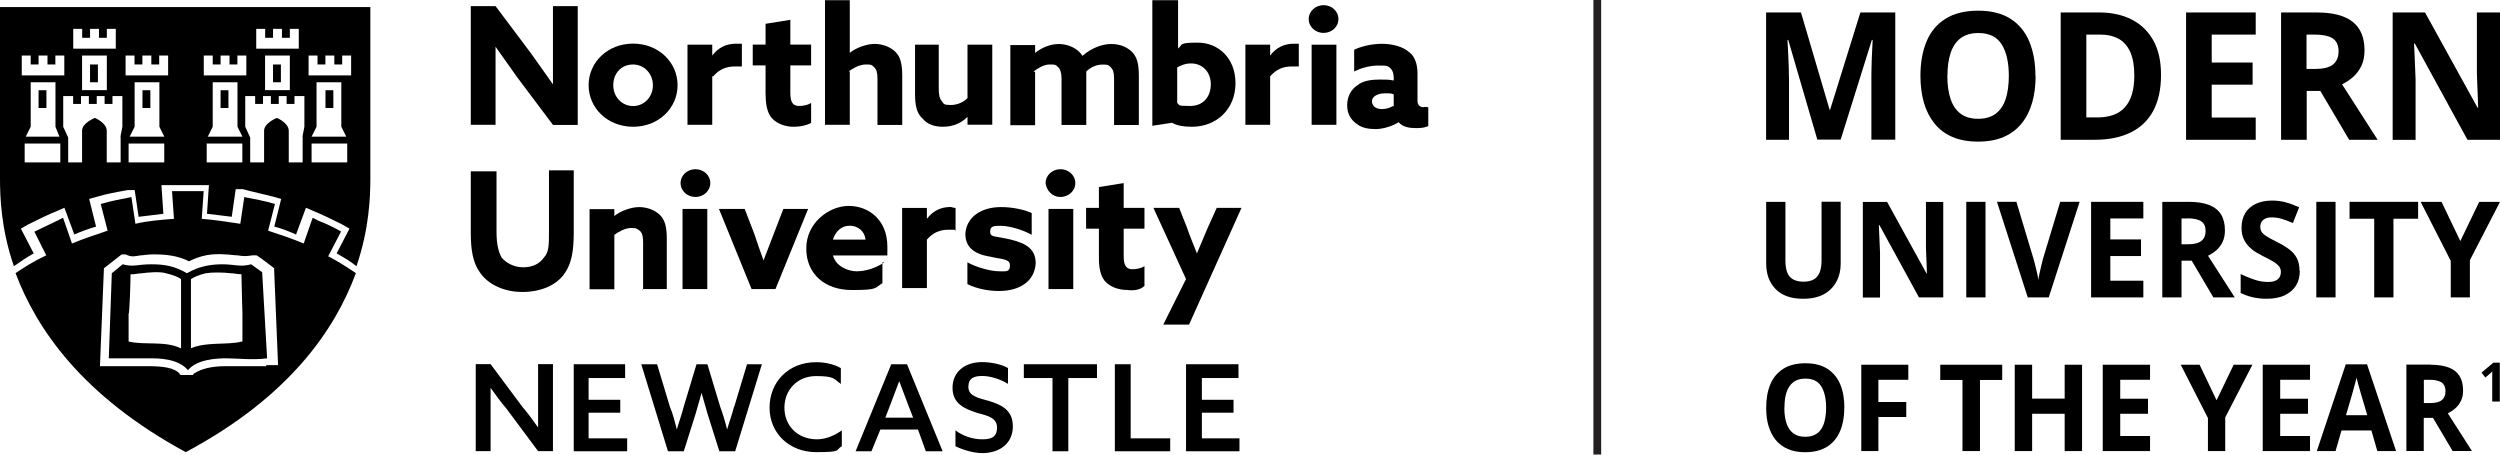 <svg xmlns="http://www.w3.org/2000/svg" id="Layer_1" data-name="Layer 1" viewBox="0 0 257.39 46.8"><defs><style>      .cls-1 {        fill: none;        stroke: #241f20;        stroke-miterlimit: 10;        stroke-width: .8px;      }      .cls-2 {        fill: #000;        stroke-width: 0px;      }    </style></defs><line class="cls-1" x1="164.45" x2="164.45" y2="46.8"></line><g id="logo"><path class="cls-2" d="M51.02,8.37v-3.56h0c.71,1.02,1.53,2.14,2.24,3.16l3.67,4.89h2.55V.63h-2.55v8.05h0c-.71-1.02-1.53-2.14-2.24-3.16l-3.67-4.89h-2.55v12.22h2.55v-4.48Z"></path><path class="cls-2" d="M65.18,13.05c2.65,0,4.58-1.94,4.58-4.28s-1.94-4.28-4.58-4.28-4.58,1.94-4.58,4.28,1.94,4.28,4.58,4.28ZM65.18,6.64c1.12,0,2.04.92,2.04,2.14s-.92,2.14-2.04,2.14-2.04-.92-2.04-2.14.81-2.14,2.04-2.14Z"></path><path class="cls-2" d="M73.43,7.86c.61-.71,1.32-1.02,2.24-1.02s.51,0,.71,0v-2.34h-.61c-1.02,0-1.83.41-2.44,1.22h0v-1.12h-2.55v8.25h2.55v-4.99h.1Z"></path><path class="cls-2" d="M78.83,9.8c0,1.32.31,2.04.71,2.44.51.51,1.32.81,2.14.81s1.53-.2,1.83-.41v-2.04c-.31.2-.81.31-1.22.31-.81,0-.92-.61-.92-1.43v-2.75h2.14v-2.14h-2.14v-2.55l-2.55.41v2.14h-1.32v2.14h1.32v3.06h0Z"></path><path class="cls-2" d="M87.38,7.35c.41-.31,1.12-.71,1.73-.71s.61,0,.92.31c.2.2.31.51.31,1.12v4.79h2.55v-5.09c0-1.22-.2-1.94-.71-2.44s-1.32-.81-2.14-.81-1.94.41-2.55.92h0V.02h-2.55v12.83h2.55v-5.5h-.1,0Z"></path><path class="cls-2" d="M97.06,13.05c1.12,0,1.94-.41,2.55-1.02h0v.81h2.55V4.6h-2.55v5.5c-.41.41-1.02.71-1.73.71s-.71-.1-.92-.41c-.2-.2-.31-.61-.31-1.22v-4.58h-2.44v5.09c0,1.22.2,2.04.81,2.55.41.51,1.12.81,2.04.81h0Z"></path><path class="cls-2" d="M106.43,7.35c.41-.31,1.02-.71,1.63-.71s.61,0,.92.31c.2.2.31.61.31,1.12v4.79h2.55v-5.5c.41-.41,1.02-.71,1.63-.71s.61,0,.92.31c.2.2.31.51.31,1.12v4.79h2.55v-5.09c0-1.22-.2-1.94-.71-2.44s-1.22-.81-2.14-.81-2.04.41-2.95,1.22c-.51-.81-1.53-1.22-2.44-1.22s-1.83.41-2.44.92h0v-.81h-2.55v8.25h2.55v-5.5h-.1Z"></path><path class="cls-2" d="M122.72,13.05c2.55,0,4.48-1.83,4.48-4.48s-1.83-4.18-3.87-4.18-1.53.2-2.04.61h0V.02h-2.65v12.93l2.04-.31c.51.31,1.22.41,2.04.41h0ZM121.19,6.94c.41-.2.81-.41,1.43-.41,1.22,0,2.04.92,2.04,2.14s-.71,2.24-2.14,2.24-1.02-.1-1.32-.31v-3.67h0Z"></path><path class="cls-2" d="M130.77,5.72h0v-1.12h-2.55v8.25h2.55v-4.99c.61-.71,1.32-1.02,2.24-1.02s.51,0,.71,0v-2.34h-.51c-1.02,0-1.83.41-2.44,1.22Z"></path><rect class="cls-2" x="135.04" y="4.6" width="2.55" height="8.25"></rect><path class="cls-2" d="M136.27.53c-.81,0-1.53.61-1.53,1.43s.71,1.43,1.53,1.43,1.53-.61,1.53-1.43-.71-1.43-1.53-1.43Z"></path><path class="cls-2" d="M146.45,11.02c-.31,0-.51-.31-.51-.61v-2.85c0-1.02-.31-1.83-.92-2.24-.61-.51-1.63-.81-2.75-.81s-2.24.31-2.85.61v2.24c.61-.31,1.53-.61,2.44-.61s1.02,0,1.32.31c.2.2.31.51.31.92v.31c-.41-.1-.92-.1-1.43-.1-.81,0-1.73.1-2.34.61-.61.41-1.02,1.12-1.02,2.04s.41,1.53,1.02,1.94c.51.41,1.22.51,1.94.51s1.73-.31,2.34-.71h0c.41.51,1.12.61,1.83.61s.92-.1,1.22-.2v-1.94c-.31-.1-.51,0-.61,0h0ZM143.39,10.92c-.31.2-.71.31-1.12.31-.61,0-1.02-.31-1.02-.81s.61-.81,1.32-.81.61,0,.92.1v1.22h-.1Z"></path><g><path class="cls-2" d="M59.07,17.54h-2.55v6.31c0,1.32,0,2.14-.51,2.65-.41.61-1.12,1.02-2.14,1.02s-1.83-.51-2.24-1.02c-.31-.61-.51-1.32-.51-2.65v-6.21h-2.65v6.31c0,1.73.2,3.06.92,4.07.81,1.22,2.44,2.04,4.38,2.04s3.56-.71,4.38-1.94c.71-1.02.92-2.34.92-4.18v-6.42h0Z"></path><path class="cls-2" d="M66.1,29.76h2.55v-5.19c0-1.22-.2-1.94-.71-2.44s-1.32-.81-2.14-.81-1.94.41-2.55.92h0v-.71h-2.55v8.25h2.55v-5.6c.41-.31,1.12-.71,1.73-.71s.61.1.92.31c.2.2.31.51.31,1.12v4.89h-.1,0Z"></path><rect class="cls-2" x="70.27" y="21.51" width="2.55" height="8.25"></rect><path class="cls-2" d="M71.6,20.28c.81,0,1.53-.61,1.53-1.43s-.71-1.43-1.53-1.43-1.53.61-1.53,1.43.71,1.43,1.53,1.43Z"></path><path class="cls-2" d="M79.84,29.76l3.36-8.25h-2.55l-1.02,2.65c-.31.81-.71,1.83-1.02,2.65h0c-.31-.81-.61-1.73-.92-2.65l-1.02-2.65h-2.65l3.36,8.25h2.44Z"></path><path class="cls-2" d="M91.05,27.01c-.92.61-1.94.92-2.85.92s-2.14-.51-2.44-1.63h5.6v-.92c0-2.75-1.94-4.18-3.97-4.18s-4.38,1.73-4.38,4.38,1.94,4.28,4.68,4.28,2.34-.2,3.16-.71v-2.14h.2,0ZM87.48,23.24c.81,0,1.53.51,1.63,1.43h-3.36c.31-.92.92-1.43,1.73-1.43Z"></path><path class="cls-2" d="M98.38,21.41c-.2,0-.41-.1-.51-.1-1.02,0-1.83.41-2.44,1.22h0v-1.12h-2.55v8.25h2.55v-4.99c.61-.71,1.32-1.02,2.24-1.02s.51,0,.71.1v-2.34Z"></path><path class="cls-2" d="M101.84,26.4c1.22.31,2.14.2,2.14.92s-.41.61-1.12.61-2.14-.31-3.26-.92v2.24c1.02.51,2.24.71,3.26.71,2.14,0,3.67-1.02,3.77-2.85,0-1.43-.92-2.04-2.55-2.44s-2.14-.2-2.14-.81.41-.61,1.12-.61,2.04.31,3.16.92v-2.24c-.92-.41-2.14-.61-3.16-.61-2.04,0-3.56,1.02-3.67,2.75,0,1.32.81,2.04,2.44,2.34h0Z"></path><rect class="cls-2" x="107.95" y="21.51" width="2.55" height="8.25"></rect><path class="cls-2" d="M109.18,20.28c.81,0,1.53-.61,1.53-1.43s-.71-1.43-1.53-1.43-1.53.61-1.53,1.43c.1.81.71,1.43,1.53,1.43Z"></path><path class="cls-2" d="M117.83,29.45v-2.04c-.31.2-.81.31-1.22.31-.81,0-.92-.61-.92-1.43v-2.75h2.14v-2.14h-2.14v-2.55l-2.55.41v2.14h-1.32v2.14h1.32v3.06c0,1.32.31,2.04.71,2.44.51.51,1.32.81,2.14.81.71.1,1.43,0,1.83-.41h0Z"></path><path class="cls-2" d="M119.77,33.42h2.65l5.4-12.02h-2.55l-.92,2.04c-.41.92-.71,1.73-1.12,2.65h0c-.31-.81-.71-1.73-1.02-2.65l-.81-2.04h-2.65l3.36,7.33-2.34,4.68Z"></path><path class="cls-2" d="M55.4,41.26v2.75h0c-.51-.71-1.02-1.43-1.63-2.14l-3.26-4.38h-1.53v8.96h1.53v-6.52h0c.51.71,1.02,1.43,1.63,2.14l3.26,4.38h1.53v-8.96h-1.53v3.77Z"></path><polygon class="cls-2" points="60.6 42.49 63.86 42.49 63.86 41.16 60.6 41.16 60.6 38.92 64.36 38.92 64.36 37.5 59.07 37.5 59.07 46.46 64.57 46.46 64.57 45.13 60.6 45.13 60.6 42.49"></polygon><path class="cls-2" d="M75.57,41.88c-.2.81-.51,1.63-.71,2.34h0c-.2-.81-.41-1.53-.71-2.34l-1.32-4.38h-1.12l-1.32,4.38c-.2.81-.51,1.63-.71,2.34h0c-.2-.81-.41-1.63-.71-2.34l-1.32-4.38h-1.63l2.75,8.96h1.63l1.22-3.87c.2-.71.41-1.43.61-2.14h0c.2.71.41,1.43.61,2.14l1.22,3.87h1.63l2.75-8.96h-1.53l-1.32,4.38Z"></path><path class="cls-2" d="M80.76,41.98c0-1.83,1.32-3.26,3.26-3.26s1.83.31,2.55.81v-1.63c-.71-.41-1.63-.61-2.55-.61-2.85,0-4.79,2.04-4.79,4.68s2.04,4.58,4.79,4.58,1.94-.2,2.65-.61v-1.63c-.71.51-1.63.92-2.55.92-2.04,0-3.36-1.43-3.36-3.26Z"></path><path class="cls-2" d="M91.76,37.5l-3.67,8.96h1.63l.92-2.24h3.87l.81,2.24h1.73l-3.67-8.96h-1.63,0ZM94,43h-2.85l.51-1.32c.31-.81.61-1.63.92-2.44h0c.31.81.61,1.63.92,2.44l.51,1.32h0Z"></path><path class="cls-2" d="M101.74,41.26c-1.12-.31-2.04-.51-2.04-1.43s.61-1.12,1.43-1.12,1.83.31,2.65.81v-1.63c-.71-.41-1.83-.61-2.65-.61-1.83,0-3.06,1.02-3.06,2.65s1.22,2.14,2.44,2.55c1.12.31,2.14.51,2.14,1.53s-.61,1.22-1.53,1.22-1.94-.31-2.75-.92v1.63c.81.41,1.94.71,2.75.71,1.83,0,3.16-1.02,3.16-2.75s-1.22-2.24-2.55-2.65Z"></path><polygon class="cls-2" points="105.41 38.92 108.36 38.92 108.36 46.46 109.99 46.46 109.99 38.92 112.94 38.92 112.94 37.5 105.41 37.5 105.41 38.92"></polygon><polygon class="cls-2" points="116.41 37.5 114.78 37.5 114.78 46.46 120.48 46.46 120.48 45.13 116.41 45.13 116.41 37.5"></polygon><polygon class="cls-2" points="123.74 42.49 127 42.49 127 41.16 123.74 41.16 123.74 38.92 127.51 38.92 127.51 37.5 122.11 37.5 122.11 46.46 127.61 46.46 127.61 45.13 123.74 45.13 123.74 42.49"></polygon></g><g><rect class="cls-2" x="9.27" y="6.64" width=".81" height="1.83"></rect><rect class="cls-2" x="3.97" y="9.29" width=".81" height="1.83"></rect><rect class="cls-2" x="28.11" y="6.64" width=".81" height="1.83"></rect><rect class="cls-2" x="14.67" y="9.29" width=".81" height="1.83"></rect><rect class="cls-2" x="22.71" y="9.29" width=".81" height="1.83"></rect><rect class="cls-2" x="33.51" y="9.29" width=".81" height="1.83"></rect><path class="cls-2" d="M0,.73v17.62C0,20.28.1,23.54,1.43,27.41c.71-.51,1.32-.92,2.04-1.32l-1.32-2.55.71-.41h0c1.02-.51,2.04-1.02,3.06-1.43h0l.71-.31,1.02,2.75c.71-.31,1.53-.61,2.24-.81l-.71-2.85.71-.2c1.02-.31,2.14-.51,3.26-.71h.71c0-.1.41,2.75.41,2.75.81-.1,1.73-.2,2.55-.31l-.2-2.95h4.89l-.2,2.95c.81.1,1.73.2,2.55.31l.41-2.85h.71c1.12.31,2.14.51,3.26.81l.71.2-.71,2.85c.81.2,1.53.51,2.24.81l1.02-2.75.71.31c1.02.41,2.04.92,3.06,1.43l.71.41-1.32,2.55c.71.41,1.43.81,2.04,1.32,1.32-3.87,1.43-7.13,1.43-9.06V.73H0h0ZM7.54,2.97h.92v.92h.81v-.92h.92v.92h.81v-.92h.92v2.04h-4.38s0-2.04,0-2.04ZM11,5.72v3.56h-2.55v-3.56h2.55ZM6.21,16.72h-3.67v-1.94h3.67v1.94ZM6.11,14.07h-3.46l.51-1.02v-4.58h2.55v4.58l.41,1.02ZM6.52,7.76H2.24v-2.04h.92v.92h.81v-.92h.92v.92h.81v-.92h.92v2.04h-.1ZM12.42,14.07v2.65h-1.43v-3.26c0-.81-1.22-1.32-1.22-1.32,0,0-1.32.51-1.32,1.32v3.26h-1.43v-2.55h0l-.51-1.12h0v-3.16h1.02v.81h.81v-.81h.81v.81h.81v-.81h.81v.81h.81v-.81h1.02v3.16h0l-.2,1.02h0ZM16.91,16.72h-3.67v-1.94h3.67v1.94ZM16.91,14.07h-3.56l.51-1.02v-4.58h2.55v4.58l.51,1.02ZM12.93,7.76v-2.04h.92v.92h.81v-.92h.92v.92h.81v-.92h.92v2.04h-4.38,0ZM26.38,2.97h.92v.92h.81v-.92h.92v.92h.81v-.92h.92v2.04h-4.38v-2.04h0ZM29.84,5.72v3.56h-2.55v-3.56h2.55ZM24.95,16.72h-3.67v-1.94h3.67v1.94ZM24.95,14.07h-3.56l.51-1.02v-4.58h2.55v4.58l.51,1.02ZM25.36,7.76h-4.38v-2.04h.92v.92h.81v-.92h.92v.92h.81v-.92h.92v2.04h0ZM31.16,14.07v2.65h-1.43v-3.26c0-.81-1.22-1.32-1.22-1.32,0,0-1.32.51-1.32,1.32v3.26h-1.43v-2.55h0l-.51-1.12h0v-3.16h1.02v.81h.81v-.81h.81v.81h.81v-.81h.81v.81h.81v-.81h1.02v3.16h0l-.2,1.02h0ZM35.75,16.72h-3.67v-1.94h3.67v1.94ZM35.64,14.07h-3.56l.51-1.02v-4.58h2.55v4.58l.51,1.02ZM31.77,7.76v-2.04h.92v.92h.81v-.92h.92v.92h.81v-.92h.92v2.04h-4.38,0Z"></path><path class="cls-2" d="M25.87,27.21c-1.12.31-1.73,0-2.95,0s-2.44.2-3.67.92h0c-1.22-.71-2.24-.92-3.67-.92s-1.83.31-2.95,0l-1.12.92-.31,8.76h4.18c.92,0,2.95,0,3.97,1.22h0c.92-1.12,2.95-1.22,3.97-1.22s2.75.2,4.18,0l-.51-8.86-1.12-.81h0ZM18.64,35.87c-1.63-.81-3.77-.31-5.4-.71v-2.85c.1,0,.2-3.36.2-4.07h.1c.41,0,.71-.1,1.02-.1.71-.1,1.94-.2,2.55,0,.81.2,1.32.41,1.53.61v7.13ZM19.66,35.87v-7.13c.31-.2.71-.41,1.53-.61.61-.1,1.73-.1,2.55,0,.31,0,.71.1,1.02.1h.1c0,.71.1,4.07.1,4.07v2.85c-1.53.41-3.67,0-5.3.71h0Z"></path><path class="cls-2" d="M35.14,23.85c-.71-.41-1.53-.81-2.34-1.12l-.61-.31-.92,2.65c-1.22-.51-2.44-.92-3.67-1.32l.71-2.75c-1.02-.31-2.14-.51-3.16-.71l-.41,2.75c-1.32-.2-2.65-.41-3.97-.51l.2-2.85h-3.26l.2,2.85c-1.32.1-2.65.2-3.97.51l-.41-2.75c-1.02.2-2.14.41-3.16.71l.71,2.75c-1.22.41-2.44.81-3.67,1.32l-.92-2.65c-.2.1-.41.2-.61.31-.81.41-1.53.71-2.34,1.12l1.22,2.44c-1.32.61-2.24,1.22-3.16,1.83,2.14,5.7,6.82,12.63,17.52,18.43,10.69-5.7,15.38-12.63,17.52-18.43-.92-.61-1.83-1.22-2.85-1.73,0,0,1.32-2.55,1.32-2.55ZM27.4,37.7h-4.18c-1.53,0-2.55.31-3.16.71-.07,0-.14.07-.2.2h-1.22c-.07,0-.14-.07-.2-.2-.51-.51-1.53-.71-3.16-.71h-4.99l.41-10.08,1.83-1.43h.41c.61.31.92.2,1.53.1.31,0,.71-.1,1.32-.1,1.22,0,2.44.1,3.67.71h0c1.22-.61,2.34-.81,3.67-.71.51,0,.92.1,1.32.1.61.1.92.1,1.53,0h.41c0-.1,1.83,1.32,1.83,1.32l.41,9.98h-1.22v.1Z"></path></g></g><g><path class="cls-2" d="M187.11,14.39l-3-10.28h-.08c.01.25.03.61.06,1.11.03.49.05,1.02.07,1.57.02.56.03,1.06.03,1.51v6.09h-2.36V1.28h3.59l2.95,10.02h.05l3.12-10.02h3.59v13.1h-2.46v-6.2c0-.41,0-.89.02-1.43.01-.54.03-1.05.06-1.54.02-.49.04-.85.05-1.1h-.08l-3.21,10.26h-2.42Z"></path><path class="cls-2" d="M209.58,7.82c0,1.01-.12,1.93-.36,2.76-.24.83-.6,1.54-1.09,2.14-.49.6-1.1,1.06-1.84,1.38-.74.32-1.62.48-2.64.48s-1.9-.16-2.64-.48c-.74-.32-1.36-.78-1.84-1.38s-.85-1.31-1.09-2.14c-.24-.83-.36-1.75-.36-2.77,0-1.36.21-2.54.63-3.54.42-1.01,1.07-1.79,1.95-2.34s2-.83,3.36-.83,2.46.28,3.33.83c.87.56,1.52,1.34,1.94,2.35.42,1.01.63,2.2.63,3.56ZM200.49,7.82c0,.91.11,1.7.33,2.36.22.66.56,1.17,1.03,1.52.47.36,1.07.53,1.81.53s1.36-.18,1.82-.53c.47-.36.8-.86,1.02-1.52.21-.66.32-1.45.32-2.36,0-1.37-.24-2.46-.73-3.24-.49-.79-1.29-1.18-2.41-1.18-.74,0-1.35.18-1.82.53s-.81.86-1.03,1.52c-.22.66-.33,1.45-.33,2.37Z"></path><path class="cls-2" d="M222.49,7.71c0,1.48-.27,2.71-.8,3.7s-1.31,1.73-2.33,2.23c-1.02.5-2.24.75-3.67.75h-3.53V1.28h3.91c1.31,0,2.44.24,3.4.73.96.49,1.7,1.21,2.23,2.16.53.95.79,2.13.79,3.54ZM219.74,7.78c0-.97-.13-1.76-.4-2.39-.27-.62-.67-1.09-1.19-1.38-.53-.3-1.17-.45-1.95-.45h-1.4v8.53h1.13c1.29,0,2.25-.36,2.87-1.08.63-.72.94-1.8.94-3.23Z"></path><path class="cls-2" d="M232.24,14.39h-7.17V1.28h7.17v2.28h-4.53v2.88h4.21v2.28h-4.21v3.38h4.53v2.29Z"></path><path class="cls-2" d="M238.46,1.28c1.13,0,2.06.14,2.8.43s1.28.72,1.64,1.3.54,1.31.54,2.2c0,.6-.11,1.12-.32,1.57-.22.45-.5.83-.85,1.14-.35.31-.73.56-1.14.76l3.66,5.71h-2.93l-2.97-5.03h-1.4v5.03h-2.64V1.28h3.63ZM238.27,3.56h-.8v3.54h.85c.87,0,1.5-.15,1.88-.46.38-.31.57-.76.57-1.36s-.2-1.06-.61-1.33c-.41-.26-1.03-.39-1.89-.39Z"></path><path class="cls-2" d="M257.39,14.39h-3.35l-5.42-9.91h-.08c.02.41.04.83.06,1.25.02.42.03.84.05,1.25.02.42.03.83.05,1.25v6.17h-2.36V1.28h3.33l5.41,9.81h.06c-.01-.41-.03-.81-.04-1.21-.02-.4-.03-.8-.05-1.2-.01-.4-.03-.8-.04-1.2V1.28h2.38v13.1Z"></path></g><g><path class="cls-2" d="M189.51,20.78v6.37c0,.68-.14,1.29-.43,1.83s-.71.98-1.28,1.3c-.57.32-1.3.48-2.16.48-1.24,0-2.18-.33-2.83-1-.65-.66-.97-1.54-.97-2.64v-6.34h1.98v6.02c0,.81.16,1.38.47,1.71.31.33.78.49,1.4.49.43,0,.79-.08,1.06-.24.27-.16.47-.4.6-.73s.19-.74.19-1.25v-6.01h1.98Z"></path><path class="cls-2" d="M200.09,30.62h-2.52l-4.07-7.44h-.06c.02.31.03.62.04.94.01.31.03.63.04.94.01.31.03.62.04.94v4.63h-1.77v-9.84h2.5l4.06,7.37h.04c0-.31-.02-.61-.03-.91-.01-.3-.02-.6-.04-.9s-.02-.6-.03-.9v-4.66h1.78v9.84Z"></path><path class="cls-2" d="M202.44,30.62v-9.84h1.98v9.84h-1.98Z"></path><path class="cls-2" d="M214.11,20.78l-3.18,9.84h-2.16l-3.17-9.84h2l1.76,5.86c.03.1.08.28.15.56.07.27.14.56.21.86.07.3.12.55.14.75.03-.2.07-.45.14-.75s.13-.59.2-.86.11-.46.14-.56l1.77-5.86h2Z"></path><path class="cls-2" d="M220.67,30.62h-5.38v-9.84h5.38v1.71h-3.4v2.16h3.16v1.71h-3.16v2.54h3.4v1.72Z"></path><path class="cls-2" d="M225.34,20.78c.85,0,1.55.11,2.1.32.55.22.96.54,1.23.98.27.44.4.99.4,1.65,0,.45-.08.84-.24,1.18-.16.34-.38.62-.64.85-.26.23-.55.42-.86.57l2.75,4.29h-2.2l-2.23-3.78h-1.05v3.78h-1.98v-9.84h2.72ZM225.2,22.49h-.6v2.66h.64c.66,0,1.13-.12,1.41-.35.28-.23.43-.57.43-1.02s-.15-.8-.46-1c-.3-.2-.78-.3-1.42-.3Z"></path><path class="cls-2" d="M236.78,27.89c0,.58-.13,1.09-.4,1.52-.27.43-.66.76-1.17,1s-1.14.35-1.87.35c-.32,0-.64-.02-.95-.07-.31-.04-.61-.11-.89-.2-.28-.09-.55-.2-.81-.33v-1.94c.44.21.9.39,1.38.56.48.17.95.25,1.42.25.32,0,.58-.04.78-.13.2-.09.34-.21.43-.37.09-.16.13-.34.13-.54,0-.25-.08-.46-.24-.63-.16-.17-.37-.34-.65-.49-.27-.15-.58-.32-.93-.49-.22-.11-.45-.24-.71-.39-.26-.15-.5-.34-.73-.57s-.42-.5-.57-.82-.22-.71-.22-1.15c0-.59.13-1.09.38-1.51.26-.42.62-.74,1.1-.96.48-.22,1.04-.33,1.68-.33.49,0,.95.06,1.39.18.44.12.9.29,1.38.51l-.64,1.62c-.43-.18-.82-.33-1.16-.43-.34-.1-.69-.15-1.04-.15-.25,0-.46.04-.63.12-.18.08-.31.2-.4.35s-.13.32-.13.52c0,.23.07.43.2.59.13.16.33.31.59.46s.59.32.98.52c.48.24.89.49,1.22.74s.6.56.78.91c.18.35.27.78.27,1.3Z"></path><path class="cls-2" d="M238.48,30.62v-9.84h1.98v9.84h-1.98Z"></path><path class="cls-2" d="M246.42,30.62h-1.98v-8.1h-2.54v-1.74h7.06v1.74h-2.54v8.1Z"></path><path class="cls-2" d="M253.3,24.83l1.95-4.05h2.14l-3.1,6.01v3.83h-1.97v-3.76l-3.1-6.08h2.15l1.94,4.05Z"></path></g><g><path class="cls-2" d="M189.88,41.98c0,.69-.08,1.31-.24,1.87-.16.56-.41,1.05-.74,1.45-.33.41-.75.72-1.25.93-.5.22-1.1.33-1.79.33s-1.29-.11-1.79-.33c-.5-.22-.92-.53-1.25-.93-.33-.41-.57-.89-.74-1.45s-.24-1.19-.24-1.88c0-.92.14-1.72.43-2.41.29-.68.73-1.21,1.33-1.59s1.36-.57,2.28-.57,1.67.19,2.26.57c.59.38,1.03.91,1.32,1.59.29.69.43,1.49.43,2.41ZM183.71,41.98c0,.62.07,1.15.22,1.6s.38.79.7,1.03c.32.24.72.36,1.23.36s.92-.12,1.24-.36c.32-.24.55-.59.69-1.03.14-.45.22-.98.22-1.6,0-.93-.17-1.67-.5-2.2-.33-.54-.88-.8-1.64-.8-.5,0-.92.12-1.23.36s-.55.59-.7,1.03-.22.98-.22,1.61Z"></path><path class="cls-2" d="M193.39,46.44h-1.76v-8.89h4.84v1.55h-3.08v2.29h2.87v1.54h-2.87v3.52Z"></path><path class="cls-2" d="M203.84,46.44h-1.79v-7.32h-2.29v-1.57h6.38v1.57h-2.29v7.32Z"></path><path class="cls-2" d="M214.36,46.44h-1.79v-3.84h-3.35v3.84h-1.79v-8.89h1.79v3.49h3.35v-3.49h1.79v8.89Z"></path><path class="cls-2" d="M221.36,46.44h-4.87v-8.89h4.87v1.55h-3.07v1.95h2.86v1.55h-2.86v2.29h3.07v1.56Z"></path><path class="cls-2" d="M228.21,41.21l1.76-3.66h1.93l-2.8,5.43v3.46h-1.78v-3.4l-2.8-5.49h1.94l1.75,3.66Z"></path><path class="cls-2" d="M237.83,46.44h-4.87v-8.89h4.87v1.55h-3.07v1.95h2.86v1.55h-2.86v2.29h3.07v1.56Z"></path><path class="cls-2" d="M244.76,46.44l-.61-2.12h-3.08l-.61,2.12h-1.93l2.98-8.93h2.19l2.99,8.93h-1.93ZM243.72,42.74l-.61-2.07c-.04-.14-.09-.32-.15-.53s-.13-.44-.19-.66c-.06-.23-.11-.42-.15-.59-.04.17-.09.37-.16.62-.07.25-.13.48-.19.7-.06.22-.11.38-.13.47l-.61,2.07h2.2Z"></path><path class="cls-2" d="M250.22,37.55c.77,0,1.4.1,1.9.29.5.19.87.49,1.11.88.24.39.36.89.36,1.49,0,.41-.07.76-.22,1.06-.15.3-.34.56-.58.77-.24.21-.5.38-.77.52l2.48,3.87h-1.99l-2.02-3.41h-.95v3.41h-1.79v-8.89h2.46ZM250.09,39.1h-.54v2.4h.58c.59,0,1.02-.1,1.27-.31.26-.21.38-.52.38-.92s-.14-.72-.41-.9c-.28-.18-.7-.27-1.28-.27Z"></path><path class="cls-2" d="M257.39,41.34h-.8v-2.31c0-.06,0-.14,0-.24,0-.09,0-.19,0-.29,0-.1,0-.19.01-.27-.02.02-.06.06-.12.12-.06.06-.11.11-.16.15l-.44.37-.39-.51,1.22-1.02h.66v3.99Z"></path></g></svg>